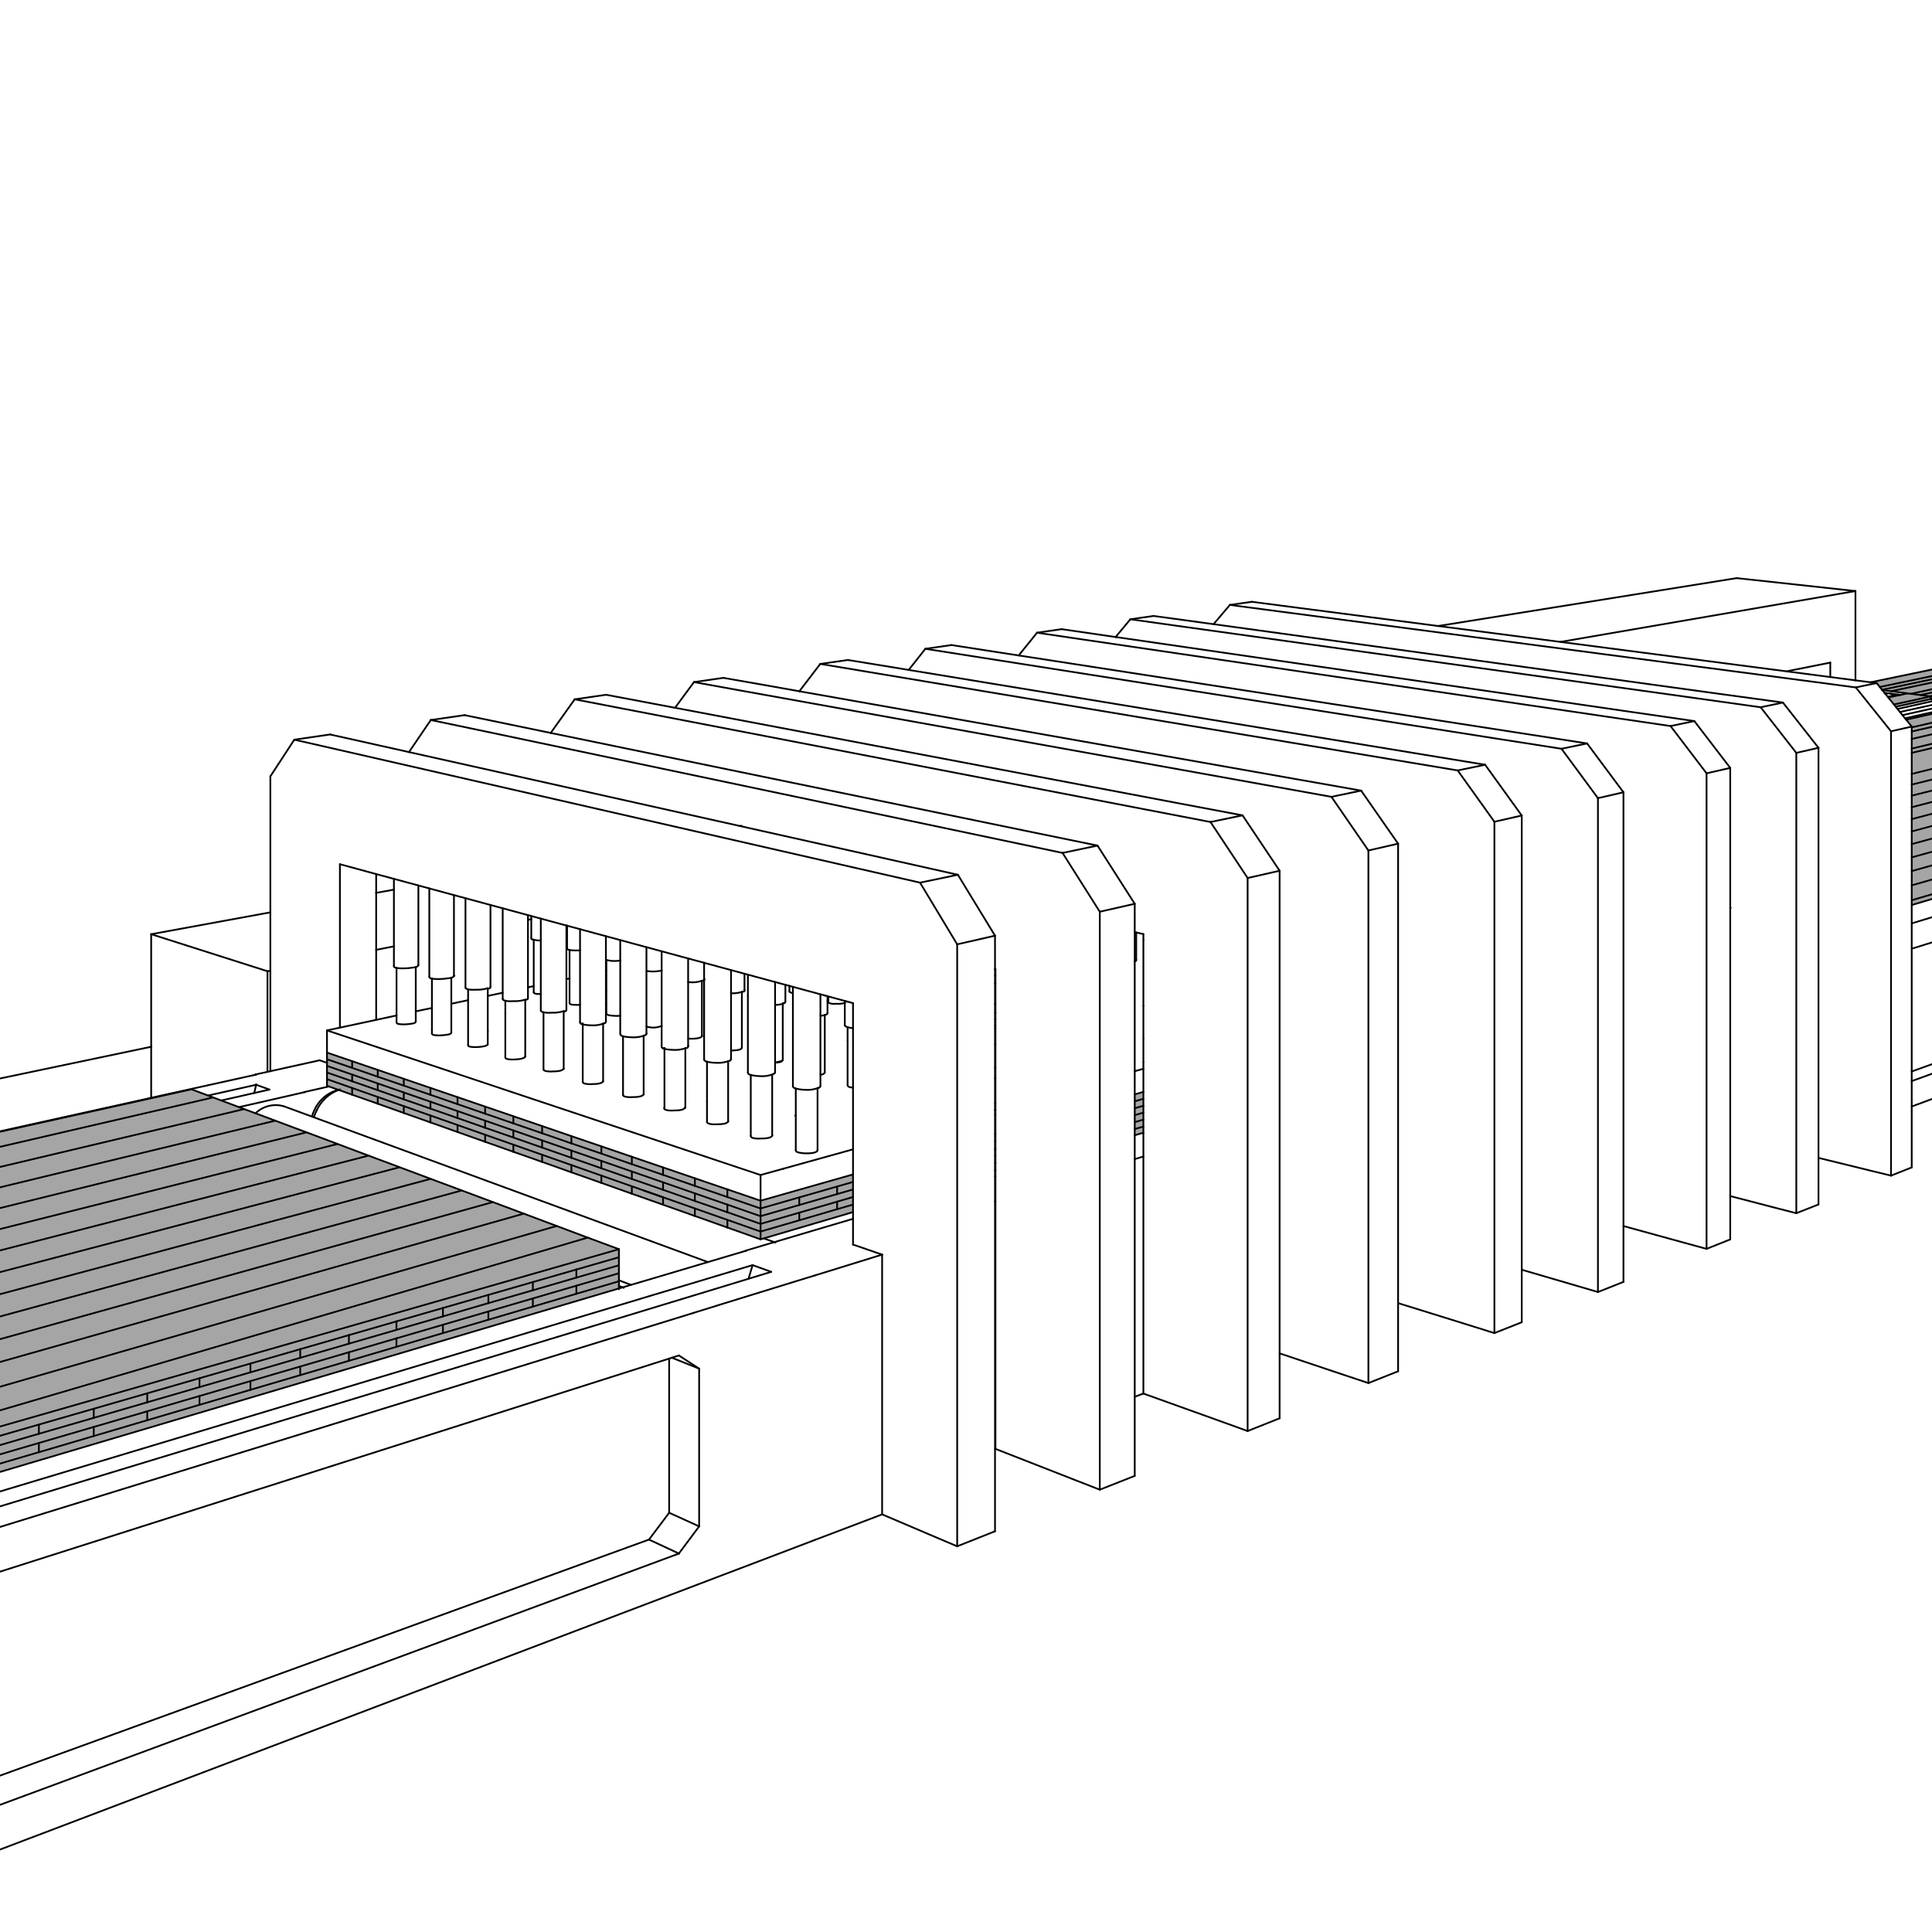 <svg xmlns="http://www.w3.org/2000/svg" viewBox="0 0 221.1 221.1"><defs><style>.cls-1,.cls-3{fill:none;stroke:#000;stroke-linecap:round;stroke-linejoin:round;}.cls-1{stroke-width:0.3px;}.cls-2{fill:#a5a5a5;}.cls-3{stroke-width:0.2px;}</style></defs><g id="um"><rect class="cls-1" x="-1.28" y="-0.75" width="224.16" height="224.16"/></g><g id="Holz"><polyline class="cls-2" points="129.86 125.24 130.86 124.95 130.86 129.63 129.87 129.92 129.87 125.24"/><polygon class="cls-2" points="37.42 120.46 87.04 137.41 97.62 134.4 97.63 138.71 87.04 141.83 37.42 124.26 37.42 120.46"/><polygon class="cls-2" points="21.91 124.66 70.83 142.96 70.83 147.45 -1.28 168.83 -1.28 129.79 21.91 124.66"/><polygon class="cls-2" points="218.14 82.36 222.87 81.29 222.88 102.35 218.78 103.56 218.78 83.15 218.14 82.36"/><polygon class="cls-2" points="218.28 79.35 220.96 79.7 220.96 80.01 216.95 80.89 216.1 79.82 218.28 79.35"/><polygon class="cls-2" points="214.07 78.08 222.69 76.29 222.88 76.31 222.88 79.96 215.38 78.94 214.76 78.15 214.07 78.08"/></g><g id="unten"><polyline class="cls-3" points="104.01 76.67 162.37 86.27 169.96 87.52"/><line class="cls-3" x1="169.96" y1="87.52" x2="174.15" y2="93.33"/><polyline class="cls-3" points="166.82 88.17 159.21 86.9 99.33 76.89 93.87 75.98"/><line class="cls-3" x1="171.02" y1="94.04" x2="171.02" y2="152.56"/><line class="cls-3" x1="174.15" y1="151.32" x2="174.15" y2="93.33"/><polyline class="cls-3" points="138.88 71.43 196.65 79.39 204.04 80.4"/><line class="cls-3" x1="204.04" y1="80.4" x2="208.11" y2="85.58"/><polyline class="cls-3" points="201.49 80.94 194.08 79.9 134.84 71.64 129.36 70.87"/><line class="cls-3" x1="205.57" y1="86.16" x2="205.57" y2="138.84"/><line class="cls-3" x1="208.11" y1="137.84" x2="208.11" y2="85.58"/><polyline class="cls-3" points="33.68 84.65 38.9 85.84 97.62 99.26 105.29 101.01"/><polyline class="cls-3" points="46.81 86.07 101.95 98.39 109.62 100.11"/><line class="cls-3" x1="30.94" y1="104.4" x2="30.94" y2="122.59"/><line class="cls-3" x1="109.62" y1="100.11" x2="113.87" y2="107.08"/><line class="cls-3" x1="43.05" y1="116.71" x2="43.05" y2="102.18"/><line class="cls-3" x1="64.91" y1="105.94" x2="97.62" y2="114.8"/><line class="cls-3" x1="45.09" y1="100.58" x2="64.82" y2="105.92"/><line class="cls-3" x1="43.05" y1="100.03" x2="45.09" y2="100.58"/><line class="cls-3" x1="97.62" y1="142.44" x2="97.62" y2="114.8"/><line class="cls-3" x1="113.87" y1="175.24" x2="113.87" y2="107.08"/><line class="cls-3" x1="109.54" y1="176.96" x2="109.54" y2="108.07"/><path class="cls-3" d="M32.5,126.61a3.32,3.32,0,0,0-3.26.8"/><line class="cls-3" x1="32.5" y1="126.61" x2="81.01" y2="144.43"/><line class="cls-3" x1="87.04" y1="134.47" x2="97.62" y2="131.53"/><line class="cls-3" x1="37.42" y1="117.92" x2="87.04" y2="134.47"/><line class="cls-3" x1="87.04" y1="137.41" x2="87.04" y2="134.47"/><line class="cls-3" x1="65.39" y1="130.02" x2="87.04" y2="137.41"/><line class="cls-3" x1="55.52" y1="126.64" x2="62.04" y2="128.87"/><line class="cls-3" x1="37.42" y1="120.46" x2="52.36" y2="125.56"/><line class="cls-3" x1="45.39" y1="116.21" x2="37.42" y2="117.92"/><path class="cls-3" d="M91.07,131.64c0,.23.43.27.57.3a3.71,3.71,0,0,0,.67.05c.25,0,1.17,0,1.25-.36"/><line class="cls-3" x1="93.56" y1="124.52" x2="93.56" y2="131.61"/><line class="cls-3" x1="91.07" y1="131.64" x2="91.07" y2="124.56"/><polyline class="cls-3" points="86.13 144.78 77.6 147.34 76.58 147.65 74.74 148.2 -1.28 171.07"/><polyline class="cls-3" points="88.26 145.55 79.73 148.15 78.71 148.46 76.86 149.02 -1.28 172.78"/><polyline class="cls-3" points="85.36 143.14 83.31 143.75 74.79 146.28 73.78 146.58 71.94 147.12 -1.28 168.83"/><polyline class="cls-3" points="-1.28 175.14 79.75 150.13 82.61 149.24 91.17 146.6 93.26 145.96"/><line class="cls-3" x1="86.13" y1="144.78" x2="88.26" y2="145.55"/><line class="cls-3" x1="77.7" y1="155.12" x2="-1.28" y2="180.27"/><path class="cls-3" d="M45.38,117c0,.21.4.2.52.22a3.88,3.88,0,0,0,.59,0,4,4,0,0,0,.59-.07c.11,0,.5-.06.5-.25"/><line class="cls-3" x1="47.58" y1="110.66" x2="47.58" y2="116.87"/><line class="cls-3" x1="45.38" y1="116.96" x2="45.38" y2="110.74"/><path class="cls-3" d="M85.92,130c0,.23.42.27.56.29a3.6,3.6,0,0,0,.66,0c.23,0,1.14,0,1.23-.35"/><line class="cls-3" x1="88.37" y1="122.97" x2="88.37" y2="129.94"/><line class="cls-3" x1="85.92" y1="129.98" x2="85.92" y2="123.01"/><polyline class="cls-3" points="91.48 79.11 148.13 89.13 155.77 90.48"/><line class="cls-3" x1="155.77" y1="90.48" x2="160" y2="96.55"/><line class="cls-3" x1="156.6" y1="97.33" x2="152.37" y2="91.19"/><polyline class="cls-3" points="152.37 91.19 144.71 89.81 84.84 79.04 79.42 78.06"/><line class="cls-3" x1="156.6" y1="97.33" x2="156.6" y2="158.28"/><line class="cls-3" x1="160" y1="156.93" x2="160" y2="96.55"/><path class="cls-3" d="M90.74,124.3c0,.25.49.31.64.34a4.9,4.9,0,0,0,.77.08,3.42,3.42,0,0,0,1.51-.23"/><line class="cls-3" x1="93.89" y1="113.79" x2="93.89" y2="124.26"/><line class="cls-3" x1="90.74" y1="124.3" x2="90.74" y2="112.93"/><line class="cls-3" x1="88.75" y1="142.2" x2="87.4" y2="141.72"/><path class="cls-3" d="M38.9,124.68a4.54,4.54,0,0,0-2.65,2.38"/><path class="cls-3" d="M45.08,110.55c0,.27.52.24.67.26a6,6,0,0,0,.74,0,6,6,0,0,0,.74-.08c.14,0,.65-.06.65-.31"/><line class="cls-3" x1="47.88" y1="101.33" x2="47.88" y2="110.44"/><line class="cls-3" x1="45.08" y1="110.55" x2="45.08" y2="101.81"/><line class="cls-3" x1="130.03" y1="106.71" x2="130.03" y2="109.88"/><path class="cls-3" d="M78.75,112.39a3.57,3.57,0,0,0,1.65-.17"/><path class="cls-3" d="M80.4,112.22c.1,0,.23,0,.23-.19"/><path class="cls-3" d="M96.68,117.31c0,.17.32.24.43.27a3,3,0,0,0,.52.08"/><line class="cls-3" x1="96.68" y1="117.31" x2="96.68" y2="114.54"/><path class="cls-3" d="M69.34,109.84a3.69,3.69,0,0,0,1.65.08"/><path class="cls-3" d="M88.71,115a2.84,2.84,0,0,0,1-.17"/><line class="cls-3" x1="89.88" y1="112.7" x2="89.88" y2="114.59"/><path class="cls-3" d="M93.9,116.26a2.34,2.34,0,0,0,.58-.14"/><line class="cls-3" x1="94.7" y1="114" x2="94.7" y2="115.92"/><path class="cls-3" d="M83.66,113.67a3.46,3.46,0,0,0,1.31-.18"/><line class="cls-3" x1="85.2" y1="111.43" x2="85.2" y2="113.29"/><path class="cls-3" d="M49.13,111.77c0,.27.51.25.66.26a4.88,4.88,0,0,0,.76,0,6.36,6.36,0,0,0,.75-.08c.14,0,.65-.07.65-.31"/><line class="cls-3" x1="51.95" y1="102.44" x2="51.95" y2="111.67"/><line class="cls-3" x1="49.13" y1="111.77" x2="49.13" y2="101.67"/><path class="cls-3" d="M85.59,122.75c0,.25.48.3.63.33a4.76,4.76,0,0,0,.75.07,3.3,3.3,0,0,0,1.49-.22"/><line class="cls-3" x1="88.7" y1="112.38" x2="88.7" y2="122.7"/><line class="cls-3" x1="85.59" y1="122.75" x2="85.59" y2="111.54"/><path class="cls-3" d="M66.38,117c0,.23.46.26.6.28a5.36,5.36,0,0,0,.7.06,3.61,3.61,0,0,0,1.38-.2"/><line class="cls-3" x1="69.34" y1="107.14" x2="69.34" y2="116.88"/><line class="cls-3" x1="66.38" y1="116.97" x2="66.38" y2="106.33"/><polyline class="cls-3" points="97.63 139.48 93.03 140.84 87.6 142.45 85.35 143.12"/><line class="cls-3" x1="217.43" y1="81.48" x2="222.89" y2="80.28"/><path class="cls-3" d="M64.9,108.5c0,.28.54.24.7.26a6.77,6.77,0,0,0,.78,0"/><path class="cls-3" d="M53.27,113c0,.23.45.24.58.26a4.92,4.92,0,0,0,.67,0,3.65,3.65,0,0,0,1.31-.18"/><line class="cls-3" x1="56.13" y1="103.57" x2="56.13" y2="112.92"/><line class="cls-3" x1="53.27" y1="113.02" x2="53.27" y2="102.79"/><path class="cls-3" d="M80.58,121.24c0,.25.48.3.63.32a4.53,4.53,0,0,0,.74.07,3.6,3.6,0,0,0,1.45-.21"/><line class="cls-3" x1="83.66" y1="111.01" x2="83.66" y2="121.18"/><line class="cls-3" x1="80.58" y1="121.24" x2="80.58" y2="110.18"/><line class="cls-3" x1="217.16" y1="81.13" x2="221.76" y2="80.11"/><line class="cls-3" x1="222.89" y1="88.77" x2="218.78" y2="89.79"/><path class="cls-3" d="M57.53,114.3c0,.23.45.25.58.27a5.17,5.17,0,0,0,.68,0,3.81,3.81,0,0,0,1.34-.18"/><line class="cls-3" x1="60.42" y1="104.72" x2="60.42" y2="114.21"/><line class="cls-3" x1="57.53" y1="114.3" x2="57.53" y2="103.94"/><path class="cls-3" d="M75.72,119.78c0,.24.47.28.62.31a5.83,5.83,0,0,0,.72.06,3.51,3.51,0,0,0,1.43-.21"/><line class="cls-3" x1="78.75" y1="109.69" x2="78.75" y2="119.71"/><line class="cls-3" x1="75.72" y1="119.78" x2="75.72" y2="108.87"/><path class="cls-3" d="M61.89,115.62c0,.23.46.25.6.27a3.89,3.89,0,0,0,.68,0,3.76,3.76,0,0,0,1.37-.19"/><line class="cls-3" x1="64.82" y1="105.92" x2="64.82" y2="115.53"/><line class="cls-3" x1="61.89" y1="115.62" x2="61.89" y2="105.13"/><path class="cls-3" d="M71,118.35c0,.24.47.28.61.3a5.83,5.83,0,0,0,.71.06,3.74,3.74,0,0,0,1.41-.2"/><line class="cls-3" x1="73.98" y1="108.4" x2="73.98" y2="118.28"/><line class="cls-3" x1="70.98" y1="118.35" x2="70.98" y2="107.59"/><line class="cls-3" x1="43.23" y1="125.54" x2="43.23" y2="126.31"/><line class="cls-3" x1="46.21" y1="126.59" x2="46.21" y2="127.37"/><line class="cls-3" x1="220.96" y1="80.01" x2="220.96" y2="79.7"/><line class="cls-3" x1="220.96" y1="79.7" x2="216.74" y2="80.62"/><line class="cls-3" x1="218.28" y1="79.35" x2="216.1" y2="79.82"/><line class="cls-3" x1="220.96" y1="79.7" x2="219.86" y2="79.55"/><line class="cls-3" x1="215.41" y1="78.97" x2="218.28" y2="79.35"/><line class="cls-3" x1="217.5" y1="79.52" x2="215.64" y2="79.28"/><line class="cls-3" x1="222.89" y1="80.23" x2="220.97" y2="79.98"/><line class="cls-3" x1="222.89" y1="83.61" x2="218.78" y2="84.57"/><line class="cls-3" x1="52.36" y1="128.75" x2="52.36" y2="129.55"/><line class="cls-3" x1="49.26" y1="127.66" x2="49.26" y2="128.45"/><line class="cls-3" x1="40.3" y1="125.28" x2="40.3" y2="124.51"/><line class="cls-3" x1="37.42" y1="124.26" x2="40.3" y2="125.28"/><line class="cls-3" x1="72.31" y1="135.77" x2="72.31" y2="136.61"/><line class="cls-3" x1="75.88" y1="137.02" x2="73.66" y2="136.24"/><line class="cls-3" x1="83.24" y1="140.48" x2="83.24" y2="140.05"/><line class="cls-3" x1="79.52" y1="138.3" x2="79.52" y2="139.16"/><line class="cls-3" x1="58.75" y1="131" x2="58.75" y2="131.81"/><line class="cls-3" x1="62.04" y1="132.15" x2="62.04" y2="132.97"/><line class="cls-3" x1="70.83" y1="144.8" x2="65.96" y2="146.21"/><line class="cls-3" x1="55.89" y1="149.13" x2="50.69" y2="150.65"/><line class="cls-3" x1="10.73" y1="162.26" x2="4.45" y2="164.08"/><line class="cls-3" x1="16.85" y1="160.48" x2="10.73" y2="162.26"/><line class="cls-3" x1="4.45" y1="164.08" x2="-1.28" y2="165.75"/><line class="cls-3" x1="25.32" y1="125.94" x2="30.83" y2="124.69"/><polyline class="cls-3" points="34.88 124.98 32.88 125.44 27.35 126.7"/><line class="cls-3" x1="29.32" y1="124.14" x2="30.83" y2="124.69"/><line class="cls-3" x1="97" y1="124.19" x2="97" y2="117.55"/><line class="cls-3" x1="65.18" y1="114.77" x2="65.18" y2="108.69"/><line class="cls-3" x1="94.39" y1="116.15" x2="94.39" y2="122.71"/><line class="cls-3" x1="64.51" y1="115.76" x2="64.51" y2="122.29"/><line class="cls-3" x1="62.2" y1="122.37" x2="62.2" y2="115.83"/><path class="cls-3" d="M53.57,119.6c0,.2.4.21.52.22a4,4,0,0,0,.59,0c.19,0,1-.06,1.13-.29"/><line class="cls-3" x1="55.82" y1="113.14" x2="55.82" y2="119.51"/><line class="cls-3" x1="53.57" y1="119.6" x2="53.57" y2="113.22"/><line class="cls-3" x1="94.8" y1="114.66" x2="94.8" y2="114.03"/><line class="cls-3" x1="70.83" y1="144.8" x2="70.83" y2="145.71"/><line class="cls-3" x1="45.38" y1="153.16" x2="70.83" y2="145.71"/><line class="cls-3" x1="16.85" y1="161.51" x2="45.37" y2="153.16"/><line class="cls-3" x1="10.73" y1="163.3" x2="16.85" y2="161.51"/><line class="cls-3" x1="-1.28" y1="166.81" x2="10.73" y2="163.3"/><line class="cls-3" x1="62.04" y1="129.69" x2="65.39" y2="130.85"/><line class="cls-3" x1="62.04" y1="128.87" x2="62.04" y2="129.69"/><line class="cls-3" x1="65.39" y1="130.02" x2="62.04" y2="128.87"/><line class="cls-3" x1="52.36" y1="126.36" x2="55.52" y2="127.45"/><line class="cls-3" x1="55.52" y1="126.64" x2="52.36" y2="125.56"/><line class="cls-3" x1="46.21" y1="124.24" x2="49.26" y2="125.29"/><line class="cls-3" x1="55.52" y1="127.45" x2="58.75" y2="128.56"/><line class="cls-3" x1="55.52" y1="126.64" x2="55.52" y2="127.45"/><line class="cls-3" x1="55.52" y1="129.06" x2="58.75" y2="130.18"/><line class="cls-3" x1="55.52" y1="128.25" x2="55.52" y2="129.06"/><line class="cls-3" x1="68.82" y1="132.86" x2="68.82" y2="133.7"/><line class="cls-3" x1="37.42" y1="123.5" x2="87.04" y2="140.94"/><line class="cls-3" x1="40.3" y1="122.21" x2="43.23" y2="123.22"/><line class="cls-3" x1="43.23" y1="123.22" x2="46.21" y2="124.24"/><line class="cls-3" x1="68.83" y1="132.86" x2="87.04" y2="139.18"/><line class="cls-3" x1="37.42" y1="121.98" x2="68.82" y2="132.86"/><line class="cls-3" x1="37.42" y1="121.22" x2="37.42" y2="121.98"/><line class="cls-3" x1="68.82" y1="132.02" x2="72.31" y2="133.23"/><line class="cls-3" x1="68.82" y1="131.19" x2="68.82" y2="132.02"/><line class="cls-3" x1="58.75" y1="128.56" x2="62.04" y2="129.69"/><line class="cls-3" x1="58.75" y1="127.74" x2="58.75" y2="128.56"/><line class="cls-3" x1="79.52" y1="135.71" x2="83.24" y2="136.99"/><polyline class="cls-3" points="21.91 124.66 24.73 125.72 27.61 126.8 30.54 127.89 33.53 129.01 36.59 130.15 39.7 131.32 42.87 132.51 46.11 133.72 49.42 134.96 52.8 136.22 56.25 137.51 59.78 138.83 63.38 140.18 67.06 141.56 70.83 142.96"/><line class="cls-3" x1="-1.28" y1="163.62" x2="70.83" y2="142.96"/><line class="cls-3" x1="45.37" y1="151.22" x2="70.83" y2="143.88"/><line class="cls-3" x1="-1.28" y1="164.68" x2="34.36" y2="154.4"/><line class="cls-3" x1="21.91" y1="124.66" x2="-1.28" y2="129.8"/><line class="cls-3" x1="34.36" y1="155.39" x2="28.66" y2="157.05"/><line class="cls-3" x1="51.65" y1="111.89" x2="51.65" y2="118.17"/><line class="cls-3" x1="49.43" y1="118.26" x2="49.43" y2="111.96"/><path class="cls-3" d="M66.69,123.81c0,.21.41.23.53.25a3.26,3.26,0,0,0,.62,0c.2,0,1,0,1.17-.31"/><line class="cls-3" x1="69.02" y1="117.13" x2="69.02" y2="123.74"/><line class="cls-3" x1="66.69" y1="123.81" x2="66.69" y2="117.13"/><path class="cls-3" d="M76,126.81c0,.22.42.25.54.27a3.49,3.49,0,0,0,.64,0c.22,0,1.1,0,1.2-.33"/><line class="cls-3" x1="78.43" y1="119.96" x2="78.43" y2="126.75"/><line class="cls-3" x1="76.04" y1="126.81" x2="76.04" y2="119.94"/><line class="cls-3" x1="60.11" y1="114.44" x2="60.11" y2="120.88"/><line class="cls-3" x1="57.83" y1="120.96" x2="57.83" y2="114.51"/><line class="cls-3" x1="83.33" y1="121.44" x2="83.33" y2="128.33"/><line class="cls-3" x1="80.91" y1="128.38" x2="80.91" y2="121.49"/><path class="cls-3" d="M71.3,125.29c0,.22.41.24.54.26a4.44,4.44,0,0,0,.63,0c.2,0,1.07,0,1.19-.33"/><line class="cls-3" x1="73.66" y1="118.52" x2="73.66" y2="125.23"/><line class="cls-3" x1="71.3" y1="125.29" x2="71.3" y2="118.58"/><line class="cls-3" x1="61.08" y1="113.56" x2="61.08" y2="107.54"/><path class="cls-3" d="M88.71,121.6c.16,0,.8,0,.87-.29"/><line class="cls-3" x1="89.58" y1="114.81" x2="89.58" y2="121.29"/><path class="cls-3" d="M69.39,116c0,.1.08.1.15.13a.66.66,0,0,0,.2.06,2.7,2.7,0,0,0,.41.05,3.94,3.94,0,0,0,.84,0"/><line class="cls-3" x1="69.39" y1="116.02" x2="69.39" y2="109.85"/><line class="cls-3" x1="90.34" y1="113.45" x2="90.34" y2="112.82"/><line class="cls-3" x1="84.9" y1="113.51" x2="84.9" y2="119.9"/><path class="cls-3" d="M78.76,118.85a3.75,3.75,0,0,0,.82,0c.13,0,.68-.08.75-.27"/><line class="cls-3" x1="80.33" y1="112.25" x2="80.33" y2="118.56"/><line class="cls-3" x1="55.89" y1="151.03" x2="50.69" y2="152.56"/><line class="cls-3" x1="70.83" y1="146.63" x2="70.83" y2="147.54"/><line class="cls-3" x1="36.58" y1="121.34" x2="29.25" y2="122.96"/><path class="cls-3" d="M217.45,79.53a.49.49,0,0,0-.29,0"/><line class="cls-3" x1="216.04" y1="79.74" x2="217.16" y2="79.5"/><path class="cls-3" d="M216.61,79.62a.51.51,0,0,0-.59-.27"/><line class="cls-3" x1="222.89" y1="82.77" x2="218.79" y2="83.71"/><polyline class="cls-3" points="63.03 83.88 117.91 95.19 125.6 96.77"/><line class="cls-3" x1="125.6" y1="96.77" x2="129.86" y2="103.43"/><line class="cls-3" x1="125.86" y1="104.34" x2="121.6" y2="97.61"/><line class="cls-3" x1="125.86" y1="104.34" x2="129.86" y2="103.43"/><polyline class="cls-3" points="121.6 97.61 113.92 95.99 54.61 83.51 49.3 82.4"/><line class="cls-3" x1="125.86" y1="104.34" x2="125.86" y2="170.48"/><line class="cls-3" x1="113.92" y1="133.91" x2="113.92" y2="110.92"/><line class="cls-3" x1="113.92" y1="165.81" x2="113.92" y2="133.91"/><line class="cls-3" x1="129.86" y1="168.9" x2="129.86" y2="103.43"/><polyline class="cls-3" points="116.58 75.01 174.09 83.91 181.63 85.08"/><line class="cls-3" x1="181.63" y1="85.08" x2="185.79" y2="90.67"/><line class="cls-3" x1="182.87" y1="91.34" x2="178.7" y2="85.69"/><polyline class="cls-3" points="178.7 85.69 171.15 84.51 111.38 75.11 105.9 74.25"/><line class="cls-3" x1="182.87" y1="91.34" x2="182.87" y2="147.86"/><line class="cls-3" x1="185.79" y1="146.7" x2="185.79" y2="90.67"/><polyline class="cls-3" points="127.68 72.9 186.44 81.44 193.9 82.52"/><polyline class="cls-3" points="191.18 83.09 183.7 81.99 124.17 73.22 118.68 72.41"/><line class="cls-3" x1="195.3" y1="88.5" x2="195.3" y2="142.92"/><line class="cls-3" x1="198.01" y1="141.84" x2="198.01" y2="87.88"/><polyline class="cls-3" points="140.75 69.23 146.22 69.95 205.05 77.7 212.38 78.67"/><polyline class="cls-3" points="164.58 71.64 207.45 77.22 212.35 77.86"/><line class="cls-3" x1="216.41" y1="83.69" x2="212.38" y2="78.67"/><line class="cls-3" x1="215.41" y1="78.97" x2="218.78" y2="83.15"/><line class="cls-3" x1="214.76" y1="78.17" x2="215.38" y2="78.94"/><line class="cls-3" x1="212.38" y1="78.67" x2="214.76" y2="78.17"/><line class="cls-3" x1="216.41" y1="134.54" x2="216.41" y2="83.69"/><line class="cls-3" x1="218.78" y1="133.6" x2="218.78" y2="83.23"/><polyline class="cls-3" points="77.25 81 134.52 91.86 142.2 93.31"/><line class="cls-3" x1="142.2" y1="93.31" x2="146.44" y2="99.65"/><polyline class="cls-3" points="138.53 94.07 130.85 92.59 71.15 81.07 65.77 80.03"/><line class="cls-3" x1="142.78" y1="100.48" x2="142.78" y2="163.77"/><line class="cls-3" x1="129.86" y1="106.67" x2="130.85" y2="106.9"/><line class="cls-3" x1="130.85" y1="159.48" x2="130.85" y2="106.9"/><line class="cls-3" x1="146.44" y1="162.31" x2="146.44" y2="99.65"/><path class="cls-3" d="M36,127a4.12,4.12,0,0,1,2.78-2.29"/><line class="cls-3" x1="60.8" y1="107.36" x2="60.8" y2="104.83"/><line class="cls-3" x1="55.52" y1="129.86" x2="55.52" y2="130.67"/><line class="cls-3" x1="65.39" y1="133.33" x2="65.39" y2="134.16"/><line class="cls-3" x1="43.23" y1="124.76" x2="46.21" y2="125.81"/><line class="cls-3" x1="52.36" y1="127.95" x2="55.52" y2="129.06"/><line class="cls-3" x1="52.36" y1="127.16" x2="52.36" y2="127.95"/><line class="cls-3" x1="87.04" y1="141.83" x2="87.04" y2="140.94"/><line class="cls-3" x1="97.63" y1="138.71" x2="87.04" y2="141.83"/><line class="cls-3" x1="113.92" y1="133.91" x2="113.87" y2="133.92"/><line class="cls-3" x1="37.42" y1="122.74" x2="40.3" y2="123.74"/><line class="cls-3" x1="68.82" y1="134.54" x2="68.82" y2="135.37"/><line class="cls-3" x1="75.88" y1="137.02" x2="75.88" y2="137.87"/><line class="cls-3" x1="58.75" y1="130.18" x2="62.04" y2="131.33"/><line class="cls-3" x1="58.75" y1="129.37" x2="58.75" y2="130.18"/><line class="cls-3" x1="113.92" y1="117.35" x2="113.88" y2="117.37"/><line class="cls-3" x1="72.31" y1="134.92" x2="75.88" y2="136.16"/><line class="cls-3" x1="79.52" y1="137.44" x2="83.24" y2="138.73"/><line class="cls-3" x1="79.52" y1="136.57" x2="79.52" y2="137.44"/><line class="cls-3" x1="65.39" y1="132.5" x2="68.82" y2="133.7"/><line class="cls-3" x1="40.3" y1="123.74" x2="43.23" y2="124.76"/><line class="cls-3" x1="46.21" y1="125.81" x2="49.26" y2="126.87"/><line class="cls-3" x1="46.21" y1="125.03" x2="46.21" y2="125.81"/><line class="cls-3" x1="65.39" y1="132.5" x2="65.39" y2="131.67"/><line class="cls-3" x1="62.04" y1="131.33" x2="65.39" y2="132.5"/><line class="cls-3" x1="49.26" y1="126.87" x2="52.36" y2="127.95"/><line class="cls-3" x1="87.04" y1="140.06" x2="87.04" y2="139.18"/><line class="cls-3" x1="83.24" y1="138.73" x2="87.04" y2="140.06"/><line class="cls-3" x1="95.81" y1="137.52" x2="87.04" y2="140.06"/><line class="cls-3" x1="113.92" y1="132.25" x2="113.88" y2="132.26"/><line class="cls-3" x1="130.86" y1="127.33" x2="129.86" y2="127.62"/><line class="cls-3" x1="83.24" y1="137.86" x2="83.24" y2="138.73"/><line class="cls-3" x1="37.42" y1="121.22" x2="40.3" y2="122.21"/><line class="cls-3" x1="69.39" y1="113.43" x2="69.34" y2="113.45"/><line class="cls-3" x1="49.26" y1="125.29" x2="52.36" y2="126.36"/><line class="cls-3" x1="49.26" y1="124.5" x2="49.26" y2="125.29"/><line class="cls-3" x1="75.88" y1="136.16" x2="79.52" y2="137.44"/><line class="cls-3" x1="75.88" y1="135.31" x2="75.88" y2="136.16"/><line class="cls-3" x1="83.24" y1="136.99" x2="87.04" y2="138.3"/><line class="cls-3" x1="97.63" y1="135.26" x2="87.04" y2="138.3"/><line class="cls-3" x1="113.92" y1="130.6" x2="113.88" y2="130.61"/><line class="cls-3" x1="65.39" y1="130.85" x2="68.82" y2="132.02"/><line class="cls-3" x1="113.92" y1="117.67" x2="113.88" y2="117.68"/><line class="cls-3" x1="75.88" y1="134.45" x2="79.52" y2="135.71"/><line class="cls-3" x1="28.66" y1="157.05" x2="22.83" y2="158.74"/><line class="cls-3" x1="34.36" y1="155.39" x2="34.36" y2="154.4"/><line class="cls-3" x1="22.83" y1="158.74" x2="16.85" y2="160.48"/><line class="cls-3" x1="70.83" y1="146.52" x2="72.2" y2="147.04"/><path class="cls-3" d="M129.86,110h0"/><line class="cls-3" x1="129.86" y1="132.65" x2="130.86" y2="132.35"/><line class="cls-3" x1="69.39" y1="111.07" x2="69.34" y2="111.08"/><line class="cls-3" x1="61.09" y1="112.85" x2="60.42" y2="112.99"/><line class="cls-3" x1="53.57" y1="114.46" x2="51.65" y2="114.87"/><line class="cls-3" x1="49.44" y1="115.35" x2="47.58" y2="115.74"/><line class="cls-3" x1="217.73" y1="81.84" x2="222.89" y2="80.69"/><line class="cls-3" x1="218.02" y1="82.2" x2="222.89" y2="81.11"/><line class="cls-3" x1="60.8" y1="105.19" x2="60.42" y2="105.27"/><line class="cls-3" x1="30.61" y1="122.66" x2="30.61" y2="111.15"/><line class="cls-3" x1="113.92" y1="131.62" x2="113.88" y2="131.63"/><line class="cls-3" x1="178.58" y1="73.46" x2="212.34" y2="67.64"/><line class="cls-3" x1="130.86" y1="129.63" x2="129.86" y2="129.92"/><line class="cls-3" x1="113.92" y1="134.65" x2="113.88" y2="134.66"/><line class="cls-3" x1="129.86" y1="159.85" x2="130.85" y2="159.48"/><line class="cls-3" x1="65.19" y1="111.97" x2="64.82" y2="112.05"/><line class="cls-3" x1="129.86" y1="122.59" x2="130.86" y2="122.31"/><line class="cls-3" x1="129.87" y1="125.24" x2="130.86" y2="124.95"/><polyline class="cls-3" points="198.01 136.88 203 138.18 205.57 138.84"/><polyline class="cls-3" points="146.44 154.88 153.93 157.39 156.6 158.28"/><line class="cls-3" x1="214.07" y1="78.08" x2="222.69" y2="76.29"/><polyline class="cls-3" points="212.34 77.86 212.34 75.26 212.34 67.64"/><line class="cls-3" x1="215.38" y1="78.94" x2="222.89" y2="77.36"/><line class="cls-3" x1="215.12" y1="78.62" x2="222.89" y2="76.99"/><line class="cls-3" x1="218.78" y1="122.62" x2="222.89" y2="121.14"/><line class="cls-3" x1="218.78" y1="123.72" x2="222.89" y2="122.23"/><line class="cls-3" x1="218.79" y1="108.57" x2="222.89" y2="107.29"/><line class="cls-3" x1="218.78" y1="126.63" x2="222.89" y2="125.1"/><line class="cls-3" x1="218.79" y1="105.67" x2="222.89" y2="104.42"/><line class="cls-3" x1="204.44" y1="76.83" x2="209.46" y2="75.83"/><polyline class="cls-3" points="17.31 125.63 19.25 125.2 27.32 123.42 29.26 122.99"/><line class="cls-3" x1="29.26" y1="122.99" x2="29.31" y2="122.98"/><path class="cls-3" d="M93.9,123c.1,0,.45-.09.48-.25"/><line class="cls-3" x1="94.39" y1="113.91" x2="94.39" y2="113.94"/><line class="cls-3" x1="96.93" y1="114.61" x2="96.93" y2="114.64"/><line class="cls-3" x1="66.69" y1="117.13" x2="66.59" y2="117.15"/><line class="cls-3" x1="89.63" y1="133.75" x2="89.65" y2="133.76"/><line class="cls-3" x1="113.87" y1="110.91" x2="113.92" y2="110.92"/><line class="cls-3" x1="55.83" y1="117.97" x2="55.82" y2="117.98"/><line class="cls-3" x1="89.43" y1="121.43" x2="88.81" y2="121.58"/><line class="cls-3" x1="71.25" y1="147.33" x2="71.38" y2="147.38"/><line class="cls-3" x1="220.85" y1="79.68" x2="222.89" y2="79.24"/><path class="cls-3" d="M35.7,127.78A5.16,5.16,0,0,1,36,127"/><path class="cls-3" d="M74,117.48a2.54,2.54,0,0,0,1.74-.08"/><line class="cls-3" x1="97.63" y1="136.98" x2="95.8" y2="137.52"/><path class="cls-3" d="M83.67,120.22c.22,0,1.12,0,1.22-.29"/><line class="cls-3" x1="61.08" y1="107.54" x2="61.08" y2="107.54"/><line class="cls-3" x1="70.83" y1="146.52" x2="70.83" y2="146.63"/><line class="cls-3" x1="130.85" y1="125.75" x2="129.87" y2="126.03"/><path class="cls-3" d="M61.08,107.54h0"/><line class="cls-3" x1="216.42" y1="79.1" x2="222.89" y2="77.73"/><line class="cls-3" x1="218.67" y1="79.4" x2="222.89" y2="78.49"/><polyline class="cls-3" points="174.15 145.31 180.24 147.09 182.87 147.86"/><line class="cls-3" x1="212.35" y1="77.86" x2="214.07" y2="78.08"/><line class="cls-3" x1="214.07" y1="78.08" x2="214.76" y2="78.17"/><line class="cls-3" x1="215.38" y1="78.94" x2="215.41" y2="78.97"/><line class="cls-3" x1="171.02" y1="94.04" x2="166.82" y2="88.17"/><line class="cls-3" x1="205.57" y1="86.16" x2="201.49" y2="80.94"/><line class="cls-3" x1="109.54" y1="108.07" x2="105.29" y2="101.01"/><line class="cls-3" x1="38.9" y1="117.6" x2="38.9" y2="98.9"/><path class="cls-3" d="M89.66,114.79c.1,0,.22,0,.22-.2"/><line class="cls-3" x1="113.87" y1="137.5" x2="113.92" y2="137.49"/><line class="cls-3" x1="222.89" y1="87.55" x2="218.78" y2="88.57"/><path class="cls-3" d="M73.71,118.51c.12-.05.27-.05.27-.23"/><line class="cls-3" x1="222.89" y1="85.18" x2="218.78" y2="86.16"/><line class="cls-3" x1="57.53" y1="113.61" x2="55.83" y2="113.97"/><line class="cls-3" x1="64.82" y1="105.92" x2="64.91" y2="105.94"/><line class="cls-3" x1="85.39" y1="143.13" x2="85.36" y2="143.12"/><line class="cls-3" x1="43.05" y1="102.18" x2="43.05" y2="100.03"/><line class="cls-3" x1="45.08" y1="101.81" x2="45.08" y2="100.58"/><line class="cls-3" x1="45.09" y1="108.3" x2="43.05" y2="108.7"/><line class="cls-3" x1="30.95" y1="111.09" x2="30.61" y2="111.15"/><line class="cls-3" x1="45.09" y1="101.81" x2="43.05" y2="102.18"/><line class="cls-3" x1="30.94" y1="104.41" x2="17.3" y2="106.91"/><line class="cls-3" x1="84.85" y1="94.5" x2="84.69" y2="94.53"/><polyline class="cls-3" points="97.04 75.53 102.5 76.42 104.01 76.67"/><line class="cls-3" x1="113.88" y1="165.82" x2="113.91" y2="165.81"/><line class="cls-3" x1="100.95" y1="143.58" x2="93.26" y2="145.96"/><line class="cls-3" x1="100.95" y1="173.31" x2="100.95" y2="143.58"/><polyline class="cls-3" points="160 149.13 168.37 151.73 171.02 152.56"/><polyline class="cls-3" points="100.96 173.31 106.85 175.82 109.54 176.96"/><line class="cls-3" x1="85.59" y1="113.98" x2="85.6" y2="113.98"/><line class="cls-3" x1="113.88" y1="127.02" x2="113.92" y2="127.01"/><line class="cls-3" x1="113.88" y1="129.78" x2="113.92" y2="129.77"/><line class="cls-3" x1="28.66" y1="159.05" x2="22.83" y2="160.77"/><line class="cls-3" x1="28.66" y1="158.05" x2="28.66" y2="159.05"/><line class="cls-3" x1="4.45" y1="166.19" x2="-1.28" y2="167.87"/><line class="cls-3" x1="4.45" y1="165.13" x2="4.45" y2="166.19"/><line class="cls-3" x1="22.83" y1="160.77" x2="16.85" y2="162.53"/><line class="cls-3" x1="22.83" y1="159.76" x2="22.83" y2="160.77"/><line class="cls-3" x1="34.36" y1="157.37" x2="28.66" y2="159.05"/><line class="cls-3" x1="34.36" y1="156.38" x2="34.36" y2="157.37"/><line class="cls-3" x1="166.82" y1="88.17" x2="169.96" y2="87.52"/><line class="cls-3" x1="10.73" y1="164.34" x2="4.45" y2="166.19"/><line class="cls-3" x1="10.73" y1="163.3" x2="10.73" y2="164.34"/><line class="cls-3" x1="93.87" y1="75.98" x2="91.48" y2="79.11"/><line class="cls-3" x1="93.87" y1="75.98" x2="97.04" y2="75.53"/><line class="cls-3" x1="171.02" y1="94.04" x2="174.15" y2="93.33"/><line class="cls-3" x1="91" y1="127.67" x2="91.07" y2="127.69"/><line class="cls-3" x1="171.02" y1="152.56" x2="174.15" y2="151.32"/><line class="cls-3" x1="129.36" y1="70.87" x2="127.67" y2="72.9"/><line class="cls-3" x1="129.36" y1="70.87" x2="132.02" y2="70.49"/><polyline class="cls-3" points="132.02 70.49 137.5 71.24 138.88 71.43"/><line class="cls-3" x1="201.49" y1="80.94" x2="204.04" y2="80.4"/><line class="cls-3" x1="205.57" y1="86.16" x2="208.11" y2="85.58"/><line class="cls-3" x1="205.57" y1="138.84" x2="208.11" y2="137.84"/><line class="cls-3" x1="33.68" y1="84.65" x2="30.94" y2="88.85"/><line class="cls-3" x1="33.68" y1="84.65" x2="37.8" y2="84.05"/><polyline class="cls-3" points="37.8 84.06 43.05 85.23 46.81 86.07"/><line class="cls-3" x1="30.94" y1="88.85" x2="30.94" y2="104.4"/><line class="cls-3" x1="105.29" y1="101.01" x2="109.62" y2="100.11"/><line class="cls-3" x1="109.54" y1="108.07" x2="113.87" y2="107.08"/><line class="cls-3" x1="38.9" y1="98.9" x2="43.05" y2="100.03"/><line class="cls-3" x1="109.54" y1="176.96" x2="113.87" y2="175.24"/><line class="cls-3" x1="64.59" y1="145.68" x2="64.6" y2="145.68"/><line class="cls-3" x1="87.04" y1="137.41" x2="97.62" y2="134.4"/><line class="cls-3" x1="37.42" y1="120.46" x2="37.42" y2="117.92"/><path class="cls-3" d="M93.56,131.63v0"/><line class="cls-3" x1="65.96" y1="146.21" x2="60.98" y2="147.66"/><line class="cls-3" x1="65.96" y1="145.28" x2="65.96" y2="146.21"/><polyline class="cls-3" points="80.01 174.68 79.75 175.03 77.69 177.79"/><line class="cls-3" x1="74.27" y1="176.19" x2="77.7" y2="177.79"/><line class="cls-3" x1="76.58" y1="155.47" x2="76.58" y2="173.12"/><line class="cls-3" x1="76.89" y1="155.38" x2="80.01" y2="156.63"/><path class="cls-3" d="M85.66,146.34c.16-.52.31-1,.47-1.56"/><line class="cls-3" x1="85.39" y1="143.13" x2="85.36" y2="143.14"/><polyline class="cls-3" points="77.69 155.12 79.75 156.46 80.01 156.63"/><polyline class="cls-3" points="93.26 176.23 84.67 179.5 82.61 180.28 79.75 181.37 -1.28 212.15"/><polyline class="cls-3" points="76.58 173.12 76.32 173.47 74.27 176.19"/><line class="cls-3" x1="80.01" y1="174.68" x2="80.01" y2="156.63"/><line class="cls-3" x1="76.58" y1="173.12" x2="80.01" y2="174.68"/><line class="cls-3" x1="77.7" y1="177.79" x2="-1.28" y2="207.02"/><line class="cls-3" x1="74.27" y1="176.19" x2="-1.28" y2="203.67"/><path class="cls-3" d="M88.37,129.94a.09.09,0,0,0,0-.05"/><path class="cls-3" d="M88.37,130v0"/><line class="cls-3" x1="85.35" y1="143.12" x2="85.35" y2="143.14"/><line class="cls-3" x1="79.42" y1="78.06" x2="77.25" y2="81"/><line class="cls-3" x1="79.42" y1="78.06" x2="82.81" y2="77.57"/><polyline class="cls-3" points="82.81 77.58 88.24 78.53 91.48 79.11"/><line class="cls-3" x1="152.37" y1="91.19" x2="155.77" y2="90.48"/><line class="cls-3" x1="156.6" y1="97.33" x2="160" y2="96.55"/><line class="cls-3" x1="156.6" y1="158.28" x2="160" y2="156.93"/><path class="cls-3" d="M93.66,124.49c.11,0,.23-.06.23-.23"/><path class="cls-3" d="M36.25,127.06a6.13,6.13,0,0,0-.33.8"/><path class="cls-3" d="M129.88,110c.07,0,.15,0,.15-.14"/><path class="cls-3" d="M94.7,115.92s0,0,0,0"/><path class="cls-3" d="M94.48,116.12c.1,0,.22-.05.22-.2"/><path class="cls-3" d="M85.2,113.29s0,0,0,0"/><path class="cls-3" d="M85,113.49c.1,0,.23,0,.23-.2"/><path class="cls-3" d="M52,111.67s0,0,0,0"/><path class="cls-3" d="M88.7,122.7a.13.13,0,0,0,0-.06"/><path class="cls-3" d="M88.46,122.93c.11-.05.24-.06.24-.23"/><path class="cls-3" d="M69.34,116.88a.08.08,0,0,0,0,0"/><path class="cls-3" d="M69.06,117.11c.12,0,.28,0,.28-.23"/><line class="cls-3" x1="100.95" y1="143.58" x2="97.62" y2="142.43"/><line class="cls-3" x1="100.95" y1="173.31" x2="93.26" y2="176.23"/><line class="cls-3" x1="64.9" y1="108.5" x2="64.9" y2="105.94"/><path class="cls-3" d="M221.21,80.23A.76.76,0,0,0,221,80"/><path class="cls-3" d="M74,111.12a4.44,4.44,0,0,0,1.74-.06"/><line class="cls-3" x1="222.89" y1="95.48" x2="218.78" y2="96.6"/><line class="cls-3" x1="222.89" y1="94.04" x2="218.78" y2="95.15"/><line class="cls-3" x1="222.89" y1="92.66" x2="218.78" y2="93.74"/><line class="cls-3" x1="222.89" y1="91.31" x2="218.78" y2="92.38"/><path class="cls-3" d="M56.13,112.92s0,0,0,0"/><path class="cls-3" d="M55.83,113.14c.13,0,.3,0,.3-.22"/><path class="cls-3" d="M83.66,121.18s0,0,0-.05"/><path class="cls-3" d="M83.4,121.42c.12,0,.26-.06.26-.24"/><path class="cls-3" d="M60.13,114.43c.12-.05.29,0,.29-.22"/><path class="cls-3" d="M78.75,119.71a.07.07,0,0,0,0,0"/><path class="cls-3" d="M78.49,119.94c.12,0,.26,0,.26-.23"/><path class="cls-3" d="M64.82,115.53s0,0,0,0"/><path class="cls-3" d="M64.54,115.75c.12,0,.28,0,.28-.22"/><path class="cls-3" d="M74,118.28a.07.07,0,0,0,0,0"/><line class="cls-3" x1="222.89" y1="84.69" x2="218.78" y2="85.67"/><polyline class="cls-3" points="17.3 119.79 17.3 119.93 17.3 125.64"/><line class="cls-3" x1="220.96" y1="79.7" x2="222.89" y2="79.96"/><line class="cls-3" x1="43.23" y1="126.31" x2="46.21" y2="127.37"/><line class="cls-3" x1="46.21" y1="127.37" x2="49.26" y2="128.45"/><line class="cls-3" x1="-1.28" y1="123.69" x2="17.31" y2="119.79"/><line class="cls-3" x1="222.89" y1="102.35" x2="218.79" y2="103.57"/><line class="cls-3" x1="52.36" y1="129.55" x2="55.52" y2="130.67"/><line class="cls-3" x1="49.26" y1="128.45" x2="52.36" y2="129.55"/><line class="cls-3" x1="40.3" y1="125.28" x2="43.23" y2="126.31"/><line class="cls-3" x1="37.42" y1="123.5" x2="37.42" y2="124.26"/><line class="cls-3" x1="72.31" y1="136.61" x2="75.88" y2="137.87"/><line class="cls-3" x1="79.52" y1="139.16" x2="83.24" y2="140.48"/><line class="cls-3" x1="58.75" y1="131.81" x2="62.04" y2="132.97"/><line class="cls-3" x1="62.04" y1="132.97" x2="65.39" y2="134.16"/><line class="cls-3" x1="17.3" y1="106.91" x2="17.3" y2="119.79"/><line class="cls-3" x1="209.46" y1="75.83" x2="209.46" y2="77.48"/><line class="cls-3" x1="30.61" y1="111.15" x2="17.3" y2="106.91"/><line class="cls-3" x1="212.34" y1="67.64" x2="198.75" y2="66.16"/><line class="cls-3" x1="198.75" y1="66.16" x2="164.58" y2="71.64"/><polyline class="cls-3" points="-1.28 129.75 16.56 125.8 17.31 125.63"/><path class="cls-3" d="M97,124.19c0,.25.48.26.62.28"/><path class="cls-3" d="M94.8,114.66c0,.16.32.19.42.21a2.63,2.63,0,0,0,.49,0,2.89,2.89,0,0,0,1-.1"/><line class="cls-3" x1="113.92" y1="114.9" x2="113.87" y2="114.91"/><line class="cls-3" x1="68.82" y1="133.7" x2="72.31" y2="134.92"/><line class="cls-3" x1="87.04" y1="139.18" x2="91.47" y2="137.9"/><line class="cls-3" x1="72.31" y1="133.23" x2="75.88" y2="134.45"/><line class="cls-3" x1="72.31" y1="132.38" x2="72.31" y2="133.23"/><line class="cls-3" x1="113.92" y1="122.18" x2="113.87" y2="122.19"/><path class="cls-3" d="M80.91,128.38c0,.22.42.25.55.28a4.73,4.73,0,0,0,.65,0c.22,0,1.11,0,1.22-.34"/><line class="cls-3" x1="70.83" y1="146.63" x2="65.96" y2="148.06"/><polyline class="cls-3" points="34.85 124.97 37.01 124.48 37.64 124.34"/><line class="cls-3" x1="193.9" y1="82.52" x2="198.01" y2="87.88"/><line class="cls-3" x1="195.3" y1="88.5" x2="191.18" y2="83.09"/><line class="cls-3" x1="142.78" y1="100.48" x2="138.53" y2="94.07"/><path class="cls-3" d="M61.09,107.54a2.76,2.76,0,0,0,.81.09"/><line class="cls-3" x1="75.88" y1="137.87" x2="79.52" y2="139.16"/><line class="cls-3" x1="113.92" y1="127.56" x2="113.88" y2="127.57"/><line class="cls-3" x1="65.39" y1="130.02" x2="65.39" y2="130.85"/><line class="cls-3" x1="113.92" y1="126.23" x2="113.88" y2="126.24"/><line class="cls-3" x1="113.92" y1="123.38" x2="113.87" y2="123.4"/><line class="cls-3" x1="34.36" y1="154.4" x2="39.93" y2="152.79"/><line class="cls-3" x1="39.93" y1="152.79" x2="45.37" y2="151.22"/><line class="cls-3" x1="113.92" y1="112.53" x2="113.87" y2="112.54"/><line class="cls-3" x1="113.93" y1="115.9" x2="113.88" y2="115.91"/><line class="cls-3" x1="69.39" y1="114.95" x2="69.34" y2="114.96"/><line class="cls-3" x1="45.37" y1="153.16" x2="45.38" y2="153.16"/><line class="cls-3" x1="130.86" y1="115.12" x2="130.85" y2="115.12"/><line class="cls-3" x1="113.92" y1="119.51" x2="113.88" y2="119.52"/><line class="cls-3" x1="130.86" y1="107.57" x2="130.86" y2="107.57"/><line class="cls-3" x1="113.92" y1="116.63" x2="113.88" y2="116.64"/><line class="cls-3" x1="57.84" y1="115.97" x2="57.83" y2="115.97"/><line class="cls-3" x1="49.43" y1="117.82" x2="49.43" y2="117.82"/><line class="cls-3" x1="76.05" y1="119.93" x2="75.91" y2="119.96"/><line class="cls-3" x1="80.91" y1="126.07" x2="80.91" y2="126.07"/><line class="cls-3" x1="65.95" y1="145.28" x2="65.96" y2="145.28"/><line class="cls-3" x1="70.83" y1="147.16" x2="71.25" y2="147.33"/><line class="cls-3" x1="219.82" y1="79.53" x2="222.89" y2="78.86"/><line class="cls-3" x1="50.69" y1="150.65" x2="45.37" y2="152.19"/><line class="cls-3" x1="60.98" y1="147.66" x2="55.89" y2="149.13"/><line class="cls-3" x1="16.85" y1="159.45" x2="16.85" y2="160.48"/><line class="cls-3" x1="4.45" y1="163.03" x2="4.45" y2="164.08"/><line class="cls-3" x1="23.82" y1="125.37" x2="29.32" y2="124.14"/><line class="cls-3" x1="34.88" y1="124.98" x2="34.85" y2="124.97"/><path class="cls-3" d="M29.09,125.09c.08-.32.16-.63.23-1"/><line class="cls-3" x1="97" y1="119.09" x2="97" y2="119.09"/><line class="cls-3" x1="43.23" y1="122.44" x2="43.23" y2="123.22"/><line class="cls-3" x1="83.24" y1="136.99" x2="83.24" y2="136.11"/><line class="cls-3" x1="28.66" y1="157.05" x2="28.66" y2="156.04"/><line class="cls-3" x1="94.8" y1="114.56" x2="94.7" y2="114.59"/><line class="cls-3" x1="37.42" y1="121.63" x2="36.58" y2="121.34"/><line class="cls-3" x1="29.3" y1="122.98" x2="29.25" y2="122.96"/><line class="cls-3" x1="55.89" y1="149.13" x2="55.89" y2="148.19"/><line class="cls-3" x1="60.98" y1="146.72" x2="60.98" y2="147.66"/><line class="cls-3" x1="70.83" y1="143.88" x2="70.83" y2="144.8"/><line class="cls-3" x1="50.69" y1="150.65" x2="50.69" y2="149.69"/><line class="cls-3" x1="10.73" y1="162.26" x2="10.73" y2="161.22"/><path class="cls-3" d="M65.18,114.77c0,.23.44.21.57.22a3.32,3.32,0,0,0,.63,0"/><path class="cls-3" d="M94.39,122.71s0,0,0,0"/><path class="cls-3" d="M64.51,122.29s0,0,0,0"/><path class="cls-3" d="M62.2,122.37c0,.21.41.22.53.24a3.12,3.12,0,0,0,.61,0c.19,0,1,0,1.16-.31"/><path class="cls-3" d="M64.5,122.33s0,0,0,0"/><path class="cls-3" d="M55.81,119.56a.09.09,0,0,0,0,0"/><line class="cls-3" x1="79.52" y1="134.84" x2="79.52" y2="135.71"/><line class="cls-3" x1="68.82" y1="132.86" x2="68.83" y2="132.86"/><line class="cls-3" x1="52.36" y1="125.56" x2="52.36" y2="126.36"/><line class="cls-3" x1="46.21" y1="123.46" x2="46.21" y2="124.24"/><line class="cls-3" x1="91.47" y1="139.65" x2="91.47" y2="138.78"/><line class="cls-3" x1="87.04" y1="140.94" x2="91.47" y2="139.65"/><line class="cls-3" x1="87.04" y1="140.06" x2="87.04" y2="140.94"/><line class="cls-3" x1="37.42" y1="122.74" x2="37.42" y2="123.5"/><line class="cls-3" x1="95.8" y1="138.38" x2="97.63" y2="137.85"/><line class="cls-3" x1="95.8" y1="137.52" x2="95.8" y2="138.38"/><line class="cls-3" x1="95.8" y1="136.65" x2="95.8" y2="135.79"/><line class="cls-3" x1="91.47" y1="137.9" x2="95.8" y2="136.65"/><line class="cls-3" x1="91.47" y1="137.03" x2="91.47" y2="137.9"/><line class="cls-3" x1="87.04" y1="138.3" x2="87.04" y2="139.18"/><line class="cls-3" x1="70.83" y1="142.96" x2="70.83" y2="143.88"/><path class="cls-3" d="M49.43,118.26c0,.21.4.21.52.22a3,3,0,0,0,.6,0,4,4,0,0,0,.59-.07c.11,0,.51-.06.51-.26"/><path class="cls-3" d="M69,123.74s0,0,0,0"/><path class="cls-3" d="M69,123.78a.06.06,0,0,0,0,0"/><path class="cls-3" d="M78.43,126.75a.06.06,0,0,0,0,0"/><path class="cls-3" d="M78.42,126.79s0,0,0,0"/><path class="cls-3" d="M57.83,121c0,.21.4.22.52.24a4.09,4.09,0,0,0,.61,0c.19,0,1-.06,1.14-.3"/><path class="cls-3" d="M60.1,120.93s0,0,0-.05"/><path class="cls-3" d="M83.33,128.36v0"/><path class="cls-3" d="M73.66,125.23a.09.09,0,0,0,0,0"/><path class="cls-3" d="M73.66,125.26v0"/><path class="cls-3" d="M61.08,113.56c0,.15.29.17.38.19l.43,0"/><path class="cls-3" d="M89.58,121.29s0,0,0,0"/><path class="cls-3" d="M89.58,121.31v0"/><path class="cls-3" d="M90.34,113.45c0,.15.31.18.4.2"/><path class="cls-3" d="M84.9,119.9s0,0,0,0"/><path class="cls-3" d="M84.89,119.93a0,0,0,0,0,0,0"/><path class="cls-3" d="M80.33,118.56v0"/><path class="cls-3" d="M80.33,118.58v0"/><line class="cls-3" x1="70.83" y1="145.71" x2="70.83" y2="146.52"/><line class="cls-3" x1="65.96" y1="148.06" x2="60.98" y2="149.53"/><line class="cls-3" x1="65.96" y1="147.14" x2="65.96" y2="148.06"/><line class="cls-3" x1="29.25" y1="122.96" x2="29.25" y2="122.99"/><line class="cls-3" x1="55.89" y1="150.08" x2="55.89" y2="151.03"/><line class="cls-3" x1="50.69" y1="152.56" x2="45.37" y2="154.13"/><line class="cls-3" x1="50.69" y1="151.6" x2="50.69" y2="152.56"/><line class="cls-3" x1="45.37" y1="154.13" x2="39.93" y2="155.73"/><line class="cls-3" x1="45.37" y1="153.16" x2="45.37" y2="154.13"/><line class="cls-3" x1="39.93" y1="155.73" x2="34.36" y2="157.37"/><line class="cls-3" x1="39.93" y1="154.75" x2="39.93" y2="155.73"/><line class="cls-3" x1="60.98" y1="149.53" x2="55.89" y2="151.03"/><line class="cls-3" x1="60.98" y1="148.59" x2="60.98" y2="149.53"/><line class="cls-3" x1="16.85" y1="162.53" x2="10.73" y2="164.34"/><line class="cls-3" x1="16.85" y1="161.51" x2="16.85" y2="162.53"/><line class="cls-3" x1="222.89" y1="101.81" x2="218.79" y2="103.02"/><line class="cls-3" x1="222.89" y1="100.14" x2="218.78" y2="101.32"/><line class="cls-3" x1="222.89" y1="98.53" x2="218.78" y2="99.69"/><line class="cls-3" x1="222.89" y1="96.98" x2="218.78" y2="98.12"/><line class="cls-3" x1="198.07" y1="103.88" x2="198.01" y2="103.87"/><line class="cls-3" x1="95.8" y1="136.65" x2="97.63" y2="136.12"/><line class="cls-3" x1="113.92" y1="111.62" x2="113.87" y2="111.63"/><line class="cls-3" x1="113.92" y1="110.93" x2="113.88" y2="110.94"/><line class="cls-3" x1="113.92" y1="127.02" x2="113.87" y2="127.04"/><line class="cls-3" x1="130.86" y1="118.84" x2="130.85" y2="118.84"/><line class="cls-3" x1="113.93" y1="133.08" x2="113.88" y2="133.09"/><line class="cls-3" x1="130.86" y1="128.92" x2="129.86" y2="129.21"/><line class="cls-3" x1="130.86" y1="121.56" x2="130.85" y2="121.56"/><line class="cls-3" x1="113.93" y1="131.42" x2="113.88" y2="131.44"/><line class="cls-3" x1="129.86" y1="126.83" x2="130.86" y2="126.54"/><line class="cls-3" x1="129.86" y1="128.42" x2="130.85" y2="128.13"/><path class="cls-3" d="M60.8,107.36c0,.19.16.15.28.18"/><line class="cls-3" x1="215.76" y1="79.41" x2="216.02" y2="79.35"/><line class="cls-3" x1="218.78" y1="83.23" x2="218.78" y2="83.15"/><line class="cls-3" x1="222.89" y1="90.02" x2="218.78" y2="91.06"/><line class="cls-3" x1="222.89" y1="82.3" x2="218.78" y2="83.24"/><line class="cls-3" x1="222.89" y1="81.29" x2="218.14" y2="82.36"/><line class="cls-3" x1="178.7" y1="85.69" x2="181.63" y2="85.08"/><line class="cls-3" x1="195.3" y1="88.5" x2="198.01" y2="87.88"/><line class="cls-3" x1="121.6" y1="97.61" x2="125.6" y2="96.77"/><line class="cls-3" x1="49.3" y1="82.4" x2="46.81" y2="86.06"/><line class="cls-3" x1="49.3" y1="82.4" x2="53.17" y2="81.84"/><polyline class="cls-3" points="53.17 81.84 58.49 82.94 63.03 83.88"/><polyline class="cls-3" points="113.92 165.81 123.17 169.43 125.86 170.48"/><line class="cls-3" x1="125.86" y1="170.48" x2="129.86" y2="168.9"/><polyline class="cls-3" points="185.79 140.31 192.7 142.21 195.3 142.92"/><line class="cls-3" x1="105.9" y1="74.25" x2="103.99" y2="76.67"/><line class="cls-3" x1="105.9" y1="74.25" x2="108.89" y2="73.82"/><polyline class="cls-3" points="108.89 73.82 114.37 74.67 116.58 75.01"/><line class="cls-3" x1="182.87" y1="91.34" x2="185.79" y2="90.67"/><line class="cls-3" x1="182.87" y1="147.86" x2="185.79" y2="146.7"/><line class="cls-3" x1="118.68" y1="72.41" x2="116.58" y2="75.01"/><line class="cls-3" x1="118.68" y1="72.41" x2="121.49" y2="72"/><polyline class="cls-3" points="121.49 72 126.97 72.8 127.68 72.9"/><line class="cls-3" x1="191.18" y1="83.09" x2="193.9" y2="82.52"/><line class="cls-3" x1="195.3" y1="142.92" x2="198.01" y2="141.84"/><polyline class="cls-3" points="69.37 79.51 74.76 80.53 77.25 81"/><line class="cls-3" x1="142.78" y1="100.48" x2="146.44" y2="99.65"/><line class="cls-3" x1="140.75" y1="69.23" x2="138.88" y2="71.43"/><line class="cls-3" x1="140.75" y1="69.23" x2="143.26" y2="68.87"/><polyline class="cls-3" points="143.26 68.87 148.72 69.58 164.58 71.64"/><line class="cls-3" x1="216.41" y1="83.69" x2="218.78" y2="83.15"/><polyline class="cls-3" points="216.41 134.54 213.86 133.92 208.11 132.51"/><line class="cls-3" x1="216.41" y1="134.54" x2="218.78" y2="133.6"/><line class="cls-3" x1="65.77" y1="80.03" x2="63.03" y2="83.87"/><line class="cls-3" x1="65.77" y1="80.03" x2="69.37" y2="79.51"/><line class="cls-3" x1="138.53" y1="94.07" x2="142.2" y2="93.31"/><polyline class="cls-3" points="130.85 159.48 140.1 162.8 142.78 163.77"/><line class="cls-3" x1="142.78" y1="163.77" x2="146.44" y2="162.31"/><line class="cls-3" x1="75.88" y1="133.6" x2="75.88" y2="134.45"/><line class="cls-3" x1="62.04" y1="130.51" x2="62.04" y2="131.33"/><line class="cls-3" x1="55.52" y1="130.67" x2="58.75" y2="131.81"/><line class="cls-3" x1="65.39" y1="134.16" x2="68.82" y2="135.37"/><line class="cls-3" x1="43.23" y1="123.99" x2="43.23" y2="124.76"/><line class="cls-3" x1="83.24" y1="140.48" x2="87.04" y2="141.83"/><line class="cls-3" x1="83.24" y1="139.61" x2="83.24" y2="140.05"/><line class="cls-3" x1="40.3" y1="123.74" x2="40.3" y2="122.97"/><line class="cls-3" x1="37.42" y1="121.98" x2="37.42" y2="122.74"/><line class="cls-3" x1="68.82" y1="135.37" x2="72.31" y2="136.61"/><line class="cls-3" x1="72.31" y1="134.07" x2="72.31" y2="134.92"/><line class="cls-3" x1="49.26" y1="126.08" x2="49.26" y2="126.87"/><line class="cls-3" x1="40.3" y1="122.21" x2="40.3" y2="121.44"/><line class="cls-3" x1="37.42" y1="120.46" x2="37.42" y2="121.22"/><line class="cls-3" x1="91.47" y1="139.65" x2="95.8" y2="138.38"/><line class="cls-3" x1="87.04" y1="138.3" x2="87.04" y2="137.41"/><line class="cls-3" x1="22.83" y1="158.74" x2="22.83" y2="157.73"/><line class="cls-3" x1="39.93" y1="153.77" x2="34.36" y2="155.39"/><line class="cls-3" x1="39.93" y1="152.79" x2="39.93" y2="153.77"/><line class="cls-3" x1="45.37" y1="152.19" x2="39.93" y2="153.77"/><line class="cls-3" x1="45.37" y1="151.22" x2="45.37" y2="152.19"/><line class="cls-3" x1="-1.28" y1="156.23" x2="59.94" y2="138.89"/><line class="cls-3" x1="-1.28" y1="153.61" x2="56.4" y2="137.57"/><line class="cls-3" x1="-1.28" y1="151.01" x2="52.84" y2="136.24"/><line class="cls-3" x1="-1.28" y1="148.45" x2="49.29" y2="134.91"/><line class="cls-3" x1="-1.28" y1="145.92" x2="45.73" y2="133.58"/><line class="cls-3" x1="-1.28" y1="143.43" x2="42.18" y2="132.25"/><line class="cls-3" x1="-1.28" y1="140.98" x2="38.62" y2="130.92"/><line class="cls-3" x1="-1.28" y1="159.07" x2="63.71" y2="140.3"/><line class="cls-3" x1="-1.28" y1="161.78" x2="67.27" y2="141.63"/><line class="cls-3" x1="-1.28" y1="138.57" x2="35.06" y2="129.59"/><line class="cls-3" x1="-1.28" y1="133.85" x2="27.95" y2="126.92"/><line class="cls-3" x1="-1.28" y1="131.54" x2="24.4" y2="125.59"/><line class="cls-3" x1="-1.28" y1="136.19" x2="31.51" y2="128.25"/><line class="cls-3" x1="219.86" y1="79.55" x2="218.28" y2="79.35"/><line class="cls-3" x1="220.96" y1="80.01" x2="216.95" y2="80.88"/></g></svg>